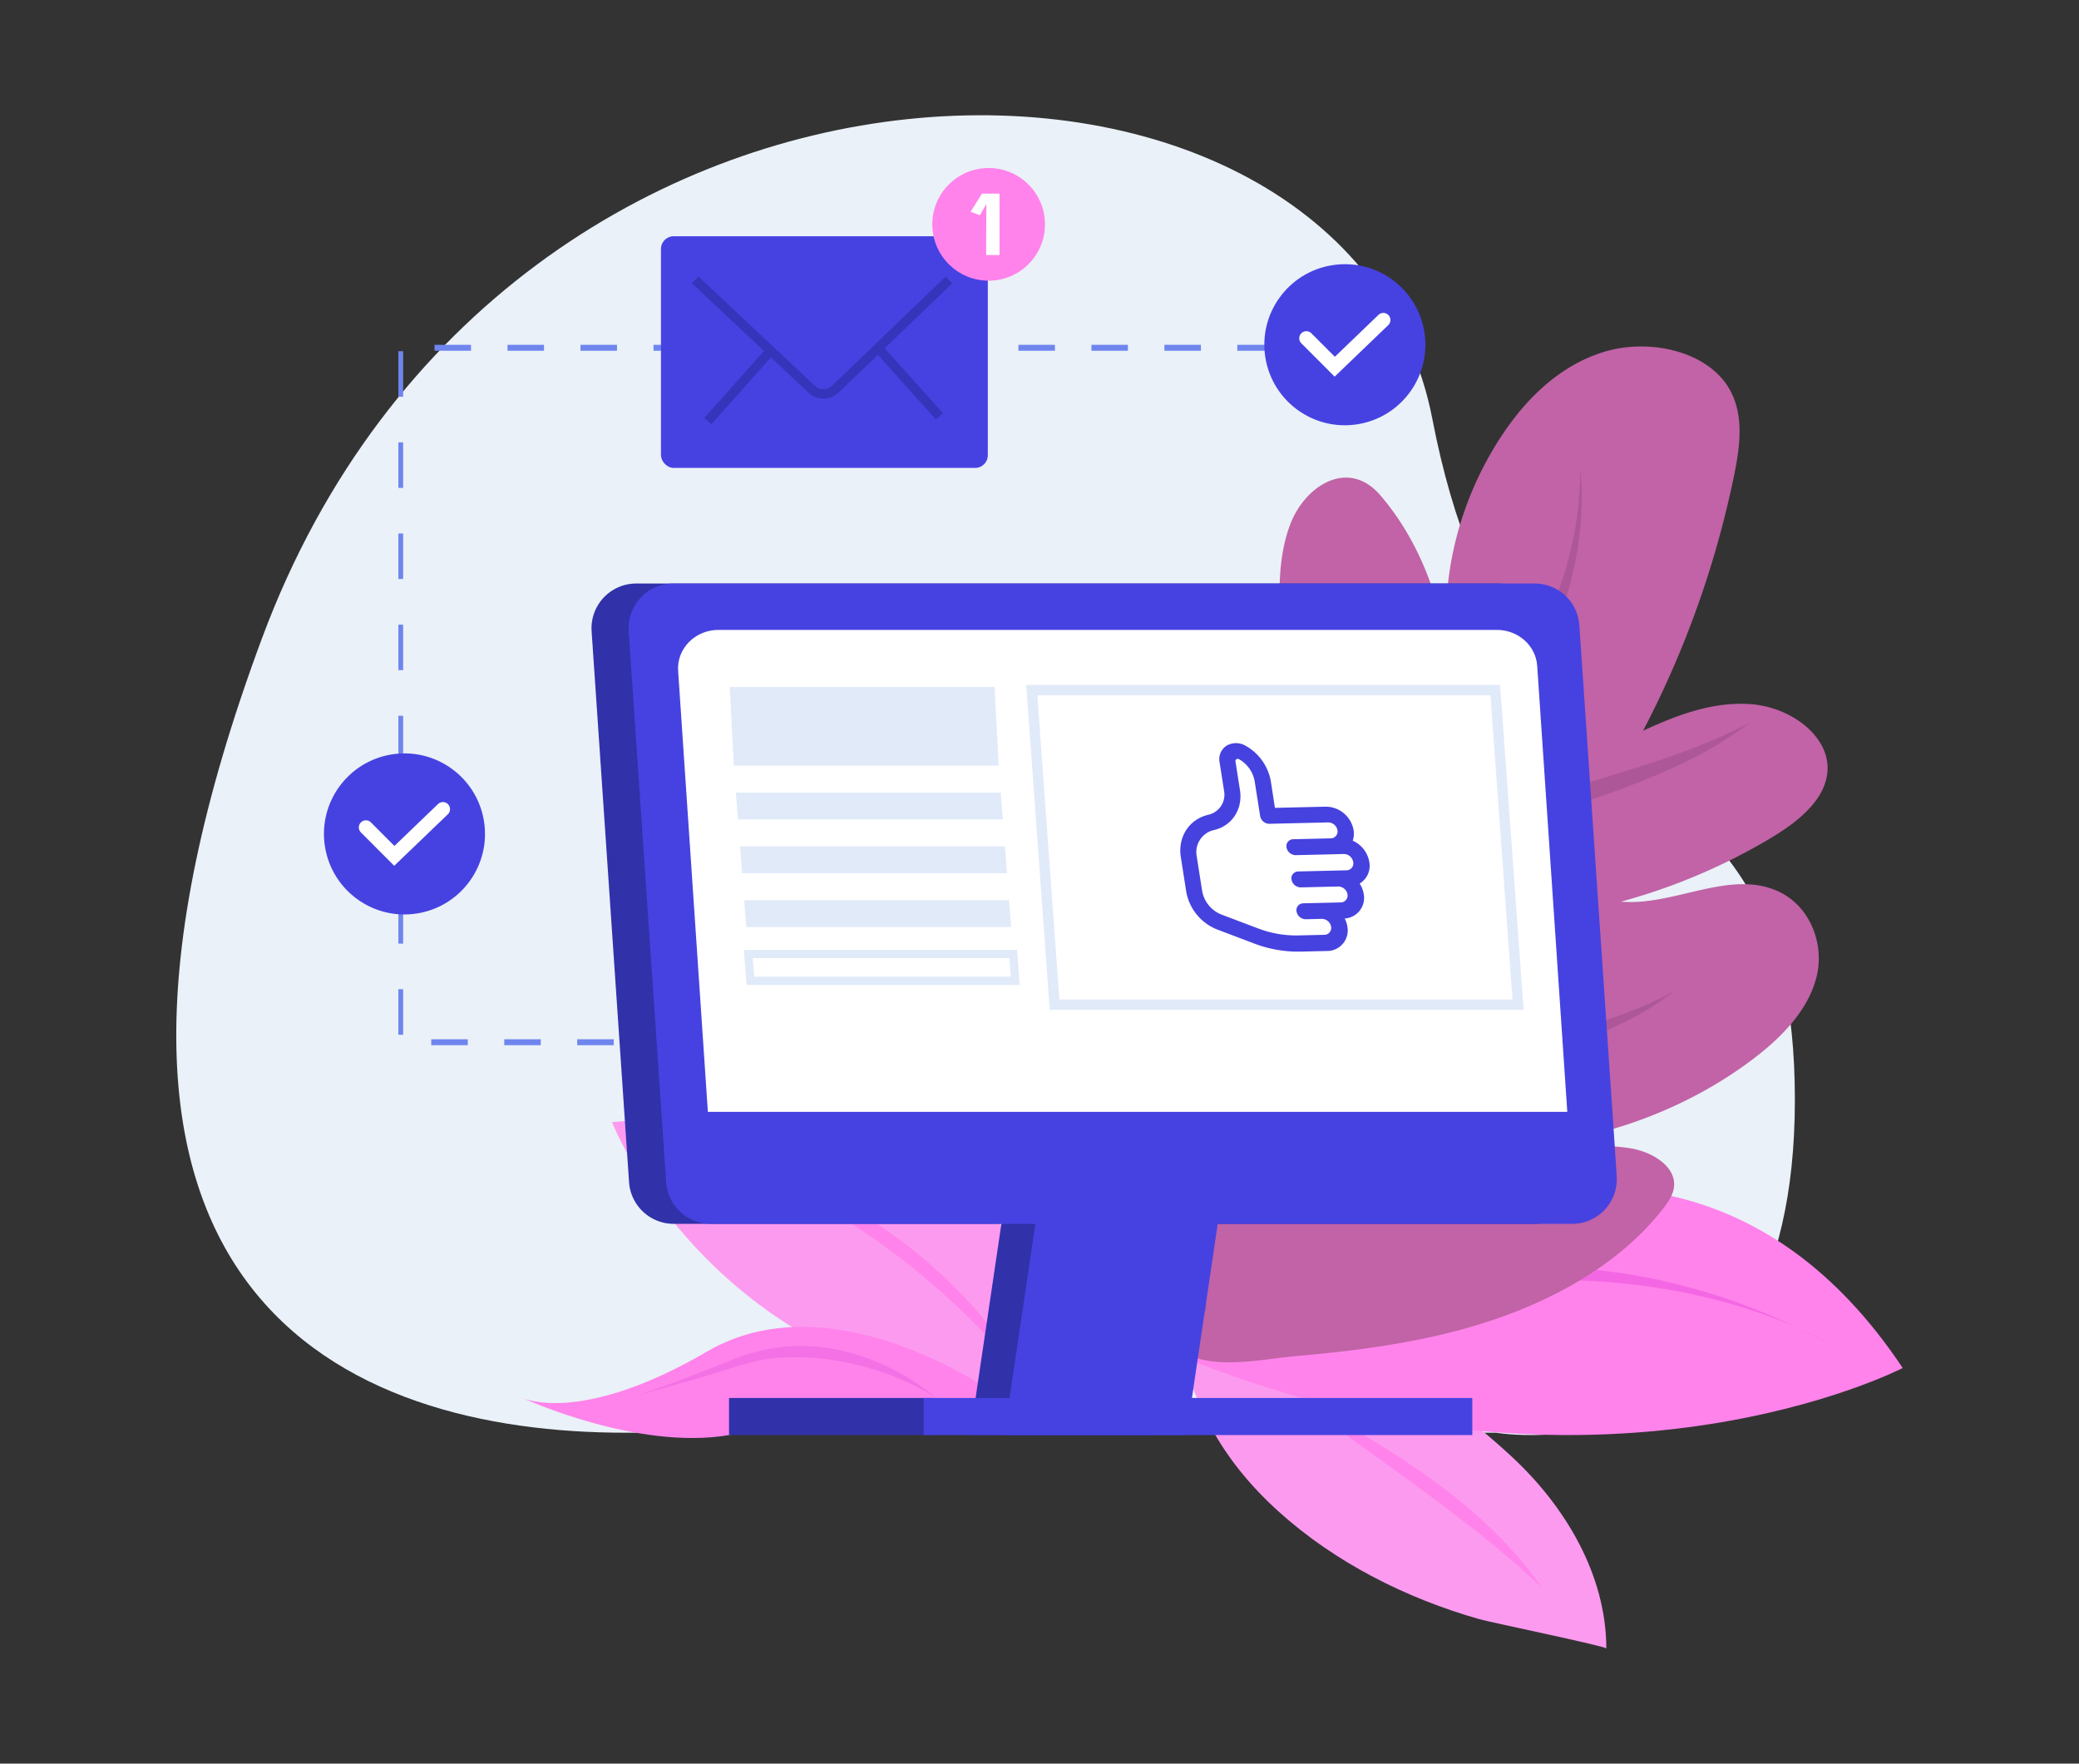 <svg id="Layer_1" data-name="Layer 1" xmlns="http://www.w3.org/2000/svg" viewBox="0 0 1022.22 867.06"><rect x="0" y="0" width="1022.22" height="867.06" fill="#333333" stroke="none"/><defs><style>.cls-1{fill:#eaf1f8;}.cls-2{fill:#fc9af0;}.cls-3{fill:#ff83eb;}.cls-4{fill:#f76fe8;}.cls-5{fill:#f467e4;}.cls-6{fill:#c163a6;}.cls-7{fill:#ad5799;}.cls-8{fill:#6f85ee;}.cls-9{fill:#3131aa;}.cls-10{fill:#4642e1;}.cls-11{fill:#fff;}.cls-12{fill:#e1eaf9;}.cls-13{fill:#4642df;}.cls-14{fill:#3535bc;}.cls-15{fill:#f471e5;}</style></defs><path class="cls-1" d="M307.48,704.38H735.67s146.85,25.53,146.85-163.73S745.23,418.45,704.28,206,249.59-10.62,128.91,313.56,170.82,704.38,307.48,704.38Z"/><path class="cls-2" d="M565.06,686.94s-70.12-151.79-264.13-135.3C300.93,551.64,361.81,709.67,565.06,686.94Z"/><path class="cls-3" d="M490.58,686.12s-80.09-58.31-142.82-21.71-90.85,22.89-90.85,22.89,56.26,26,101.55,18.23,132.12-9.12,132.12-9.12Z"/><path class="cls-2" d="M716.06,558.83c59.55.18,115.08,38.91,144.22,90.86-2.81-5-25.8.59-30,1.78-11,3.06-21.16,8.29-31.59,12.7-21.62,9.14-44.84,15.62-68.33,17.08-17.17,1.07-34.87-1.38-50.06-9.46,23.85,11.65,43.28,26.18,62.67,44.05,26.62,24.55,46.81,58.39,46.84,94.61,0-1.05-56.91-12.84-62.3-14.37-35.94-10.21-70.87-27.74-98.73-52.86-14-12.61-26.22-27.39-34.75-44.26-6.15-12.16-12.36-26-12.34-39.85,0-14.34,11.1-26.52,19.76-37.1C629.89,587.22,669.66,558.7,716.06,558.83Z"/><path class="cls-3" d="M705.76,737.39c-15-11.23-28.93-21-38.89-28.27s-15.94-12.16-15.41-13,7.43,2.59,18.12,8.84A439.29,439.29,0,0,1,710,731.8,266.66,266.66,0,0,1,730.51,749c3,2.85,5.82,5.54,8.33,8.22,1.27,1.32,2.51,2.58,3.65,3.85l3.25,3.65c2.09,2.31,3.84,4.53,5.4,6.45.77,1,1.5,1.85,2.14,2.69L755,776.2c2.06,2.8,3.17,4.37,3.17,4.37s-1.44-1.29-4-3.64l-2.11-2-2.56-2.27c-1.84-1.62-3.88-3.52-6.25-5.49l-3.66-3.14c-1.27-1.09-2.64-2.18-4-3.34-2.75-2.33-5.79-4.7-8.93-7.26C720.29,748.45,713.23,743,705.76,737.39Z"/><path class="cls-4" d="M768,629.41c-8.81-.32-17.22-.11-24.86.35l-5.58.44c-1.81.1-3.56.37-5.25.53s-3.34.33-4.91.55l-4.52.63c-2.89.34-5.47.85-7.77,1.18l-3.21.47c-1,.17-1.88.31-2.7.43-3.25.48-5.14.53-5.28.07s1.48-1.39,4.56-2.69c.77-.33,1.64-.67,2.58-1s2-.68,3.13-1c2.26-.71,4.83-1.56,7.74-2.23l4.55-1.09c1.59-.37,3.26-.64,5-1s3.51-.69,5.37-.9l5.73-.75a183,183,0,0,1,25.71-.93,161.62,161.62,0,0,1,25.51,3.2l5.62,1.31c1.83.4,3.56,1,5.25,1.44s3.31.94,4.85,1.46l4.42,1.55c2.82.94,5.29,2,7.47,2.93,1.08.46,2.1.87,3,1.29l2.49,1.19c3,1.45,4.61,2.27,4.61,2.27s-1.79-.42-5-1.24l-2.65-.69c-1-.24-2-.46-3.18-.72-2.28-.49-4.84-1.16-7.72-1.67l-4.5-.89c-1.56-.3-3.21-.53-4.89-.82s-3.42-.63-5.23-.83l-5.56-.76C785.16,630.53,776.79,629.79,768,629.41Z"/><path class="cls-3" d="M581.64,667.23s222.72-191.42,353.9,5.33C935.54,672.56,785.7,750.18,581.64,667.23Z"/><path class="cls-5" d="M598.17,664.41s139.92-91.17,300.48-4.07C898.65,660.34,783.4,587.76,598.17,664.41Z"/><path class="cls-6" d="M484.27,506.9c-5.26-14.83-6.82-35.63,9.44-41.35,9.08-3.19,19.29.56,27.66,5,28.34,15.11,50.29,39.46,60.72,67.35-40-54.18-48.4-125.78-21.89-186.15,2.54-5.79,5.82-11.91,12-14.71,7-3.16,15.61-1.06,22.64,2.11,35.6,16.05,49.75,54,60.57,88.14-8.75-27.62-16.4-55.68-20.85-84.34-4-26.08-9.8-60-.12-85.28,7.21-18.82,28.47-32.69,44.4-14,19.38,22.71,29.63,51.39,33.45,80.71-4.89-37.56,4.17-76.45,25.43-109.2,11.88-18.3,28.58-35.39,51.06-42.22s51.19-.24,61.77,18.68c7,12.6,5,27.58,2.22,41.43a479.07,479.07,0,0,1-44.89,126.19c16.86-7.82,35.36-14.82,54.25-12.95s37.48,15.75,36.43,32.63c-.89,14.27-14.52,25.07-27.84,33.06A293.58,293.58,0,0,1,797,443.29c25.49,2.18,51.83-15,75.31-5.93,17.55,6.76,25.07,26.65,20.79,43.23s-17.71,30.11-32.38,41c-26,19.35-57.46,32.86-90.66,38.93,10.1,3.39,21.37,2.24,32,4.1s21.83,8.9,21.07,18.48c-.32,4.14-2.87,7.86-5.53,11.26-23.23,29.72-60.51,48.9-99.45,59.4-26,7-52.89,10.49-79.83,12.83-14.82,1.28-32,5.14-46.8,1.93C574.82,664.92,565,650,556,638.33a493.77,493.77,0,0,1-39-59.41A470.9,470.9,0,0,1,484.27,506.9Z"/><path class="cls-7" d="M680.43,438c-10.35,12.74-20.33,25.21-29.49,37.5a432.1,432.1,0,0,0-24.59,36.33c-14.29,23.81-23.73,46.81-28.77,66.73-.64,2.49-1.12,4.94-1.68,7.32s-.94,4.73-1.33,7c-.19,1.14-.38,2.26-.57,3.37-.09.55-.18,1.1-.28,1.65l-.18,1.63q-.37,3.24-.72,6.28c-.14,1-.19,2-.24,3s-.11,1.94-.17,2.89c-.08,1.89-.27,3.71-.28,5.45v5c0,.79,0,1.57,0,2.33s0,1.5,0,2.22c.17,2.88.3,5.44.39,7.66a13.68,13.68,0,0,0,.12,1.61c.05.51.1,1,.14,1.47.08.94.16,1.79.22,2.55.23,3,.19,4.7-.14,4.75s-1-1.49-1.83-4.49c-.21-.76-.45-1.6-.71-2.53l-.38-1.47a15,15,0,0,1-.36-1.6q-.6-3.36-1.31-7.75a20.24,20.24,0,0,1-.27-2.26c-.07-.77-.14-1.57-.21-2.38-.14-1.64-.29-3.35-.44-5.14s-.08-3.66-.13-5.61c0-1,0-2,0-3s0-2,0-3.08c.11-2.09.23-4.26.35-6.49l.09-1.69c.06-.57.13-1.14.19-1.71.13-1.15.27-2.31.4-3.49.28-2.36.52-4.8,1-7.26s.83-5,1.38-7.61c4.3-20.71,13.33-44.64,27.52-69.25a404,404,0,0,1,24.57-37.3c9.18-12.53,19.19-25.15,29.57-37.93S693,407.6,702.61,395.55s18.62-23.83,26.6-35.35a368,368,0,0,0,20.85-33.63,261.75,261.75,0,0,0,14.4-30.93c.93-2.43,1.73-4.83,2.57-7.16s1.53-4.62,2.21-6.85c1.45-4.45,2.43-8.73,3.44-12.73.27-1,.46-2,.64-2.95s.38-1.93.56-2.87c.34-1.88.76-3.68,1-5.42l.69-5c.11-.8.21-1.58.32-2.33s.21-1.5.25-2.22c.22-2.89.42-5.46.6-7.69s.09-4.12.14-5.65c.06-3.06.09-4.67.09-4.67s.12,1.61.34,4.67c.09,1.53.29,3.43.35,5.68s0,4.84,0,7.76c0,.73,0,1.48-.07,2.24s-.09,1.56-.14,2.37c-.1,1.62-.2,3.32-.31,5.1s-.4,3.61-.61,5.53c-.12,1-.23,1.94-.36,2.94s-.23,2-.43,3c-.37,2.05-.74,4.17-1.13,6.37-.1.54-.2,1.1-.3,1.65s-.25,1.11-.38,1.67c-.26,1.12-.53,2.26-.8,3.41-.54,2.3-1,4.69-1.79,7.09s-1.37,4.89-2.17,7.4a242.18,242.18,0,0,1-13,32.15,329.68,329.68,0,0,1-19.82,34.94c-7.72,11.95-16.49,24.09-26,36.37S690.79,425.24,680.43,438Z"/><path class="cls-7" d="M760.12,400.79c-14.38,4.88-27.84,9.9-39.63,15.18l-4.35,2c-1.43.65-2.8,1.35-4.17,2-2.77,1.29-5.34,2.71-7.88,4-1.26.66-2.45,1.37-3.65,2s-2.39,1.3-3.5,2l-3.3,2-1.6,1-1.51,1c-2,1.33-3.95,2.52-5.66,3.8s-3.46,2.38-4.92,3.56l-4.2,3.21q-1.86,1.56-3.44,2.81l-1.49,1.18-1.27,1.08c-.8.66-1.5,1.21-2.09,1.63-1.19.85-2,1.21-2.22,1s0-.91.64-2.13c.35-.62.81-1.35,1.39-2.21l.94-1.37c.36-.48.77-1,1.2-1.49q1.27-1.56,2.91-3.43c1.11-1.22,2.4-2.48,3.76-3.87s3-2.74,4.61-4.23,3.52-2.92,5.46-4.47l1.49-1.16,1.57-1.13,3.26-2.32c1.1-.8,2.3-1.52,3.48-2.3s2.4-1.58,3.67-2.33c2.54-1.5,5.15-3.11,7.94-4.58,1.39-.74,2.79-1.53,4.24-2.26l4.42-2.22a343.15,343.15,0,0,1,40.35-16.24c14.6-4.93,28.62-9,41.24-12.94,6.32-1.95,12.28-3.87,17.84-5.71s10.68-3.69,15.31-5.46c9.27-3.54,16.62-6.77,21.6-9.21,1.27-.58,2.36-1.13,3.31-1.62l2.41-1.23,2-1-1.76,1.31-2.13,1.59c-.85.63-1.83,1.35-3,2.11a184.37,184.37,0,0,1-20.22,12c-4.44,2.31-9.42,4.66-14.83,7.05s-11.29,4.77-17.51,7.13C788.4,391.29,774.53,395.92,760.12,400.79Z"/><path class="cls-7" d="M623.85,427.85a229.82,229.82,0,0,1,6.91,27.31c.73,4.26,1.43,8.3,1.83,12.11.21,1.9.46,3.73.6,5.5s.24,3.48.35,5.1c.25,3.24.23,6.18.23,8.76,0,1.3,0,2.5-.07,3.6s-.15,2.12-.24,3c-.36,3.64-.89,5.65-1.57,5.67s-1.47-1.93-2.29-5.46q-.32-1.32-.63-2.94c-.23-1.07-.48-2.23-.74-3.48-.53-2.5-1-5.35-1.68-8.48-.31-1.56-.63-3.2-1-4.91s-.77-3.48-1.15-5.31c-.74-3.67-1.72-7.56-2.67-11.66-2-8.17-4.5-17.11-7.47-26.39s-6.13-18-9.09-26c-1.55-4-2.94-7.77-4.41-11.28-.72-1.75-1.36-3.48-2.06-5.1s-1.35-3.2-2-4.69c-1.21-3-2.47-5.69-3.5-8.07-.52-1.19-1-2.3-1.45-3.32l-1.28-2.77c-1.54-3.33-2.34-5.21-2.34-5.21s1.34,1.6,3.7,4.55l2,2.47c.7.91,1.42,1.91,2.21,3,1.56,2.17,3.39,4.62,5.19,7.44l2.87,4.41c1,1.54,1.92,3.19,2.92,4.88,2,3.37,4,7.07,6,11A196,196,0,0,1,623.85,427.85Z"/><path class="cls-7" d="M715.84,529.59c-7.7,2-15.16,4.09-22.29,6.25s-13.87,4.48-20.22,6.84l-4.66,1.81c-1.54.59-3,1.26-4.48,1.87-3,1.19-5.72,2.54-8.44,3.78-1.37.61-2.63,1.31-3.92,2s-2.55,1.25-3.74,1.92l-3.51,2-1.71.95c-.55.32-1.08.67-1.61,1-2.1,1.33-4.21,2.51-6,3.81l-2.71,1.84-1.29.88-1.19.9c-1.57,1.2-3.07,2.27-4.41,3.31s-2.48,2.05-3.57,2.92c-.55.44-1.08.84-1.56,1.24l-1.3,1.13c-.82.7-1.54,1.28-2.15,1.73-1.21.9-2,1.3-2.27,1.12s0-.93.69-2.21c.36-.64.84-1.41,1.44-2.3.31-.45.63-.93,1-1.44s.8-1,1.25-1.54q1.37-1.63,3.07-3.58c1.19-1.26,2.56-2.56,4-4,.36-.36.74-.72,1.12-1.08s.8-.7,1.22-1.06c.84-.7,1.7-1.43,2.59-2.19,1.75-1.54,3.8-2.95,5.88-4.52.53-.38,1-.78,1.6-1.16l1.7-1.12,3.52-2.31c1.2-.78,2.49-1.48,3.77-2.25s2.59-1.55,4-2.26c2.76-1.44,5.58-3,8.6-4.37,1.51-.69,3-1.46,4.59-2.12l4.78-2.06c6.49-2.66,13.42-5.25,20.71-7.57s14.91-4.52,22.74-6.56c15.65-4,30.6-7.29,44-10.58,6.72-1.63,13-3.3,18.94-4.95,2.93-.85,5.77-1.67,8.48-2.51l4-1.27,1.92-.61,1.85-.65c2.44-.87,4.8-1.63,6.95-2.5s4.26-1.58,6.13-2.41,3.67-1.52,5.28-2.23l4.36-2,1.86-.87,1.59-.83,2.51-1.28,2.08-1.06-1.84,1.37-2.23,1.65-1.44,1.05c-.52.37-1.09.73-1.69,1.13l-4,2.63c-1.5.92-3.16,1.88-4.94,2.93s-3.76,2.05-5.83,3.17-4.34,2.16-6.71,3.31l-1.8.85-1.88.82-3.87,1.68c-2.66,1.12-5.45,2.21-8.35,3.33-5.83,2.18-12.12,4.35-18.81,6.41C746.19,521.8,731.3,525.6,715.84,529.59Z"/><path class="cls-3" d="M507.24,682.58s-46.78-95.34-167.63-117.31C339.61,565.27,432.1,586.54,507.24,682.58Z"/><g id="Dotted_line" data-name="Dotted line"><path class="cls-8" d="M301.77,513.86H283.82v-2.92h17.95Zm-35.89,0H247.94v-2.92h17.94Zm-35.89,0H212.05v-2.92H230Zm-31.77-5.13h-2.34V486.32h2.34Zm0-44.81h-2.34V441.51h2.34Zm0-44.81h-2.34V396.7h2.34Zm0-44.81h-2.34V351.89h2.34Zm0-44.81h-2.34v-22.4h2.34Zm0-44.81h-2.34v-22.4h2.34Zm0-44.81h-2.34v-22.4h2.34Zm0-44.81h-2.34v-22.4h2.34Zm499.91-22.62H680.19v-2.92h17.94Zm-35.88,0h-18v-2.92h18Zm-35.89,0h-18v-2.92h18Zm-35.89,0H572.53v-2.92h17.94Zm-35.89,0H536.64v-2.92h17.94Zm-35.89,0H500.75v-2.92h17.94Zm-35.88,0H464.86v-2.92h17.95Zm-35.89,0H429v-2.92h17.94Zm-35.89,0H393.09v-2.92H411Zm-35.89,0H357.2v-2.92h17.94Zm-35.88,0H321.31v-2.92h17.95Zm-35.89,0H285.42v-2.92h17.95Zm-35.89,0H249.54v-2.92h17.94Zm-35.89,0H213.65v-2.92h17.94Z"/></g><g id="Computer"><polygon class="cls-9" points="495.22 582.44 476.99 705.53 566.64 705.53 584.88 582.44 495.22 582.44"/><path class="cls-9" d="M290.89,310.36,309.3,581.2a22,22,0,0,0,21.93,20.49H754.79a22,22,0,0,0,21.93-23.47L758.31,307.38a22,22,0,0,0-21.93-20.5H312.82A22,22,0,0,0,290.89,310.36Z"/><polygon class="cls-10" points="511.94 582.44 493.7 705.53 583.36 705.53 601.6 582.44 511.94 582.44"/><path class="cls-10" d="M773,601.7H349.46a22,22,0,0,1-21.92-20.5l-2.24-33L309.12,310.36a22,22,0,0,1,21.94-23.48H754.62a22,22,0,0,1,21.92,20.5l16.39,240.87,2,30A22,22,0,0,1,773,601.7Z"/><path class="cls-11" d="M348.05,546.62,333.43,329.87c-.77-10.93,8.32-20.19,19.83-20.19H736c10.45,0,19.12,7.7,19.82,17.63l14.8,219.31Z"/><rect class="cls-9" x="358.46" y="687.3" width="101.05" height="18.23"/><rect class="cls-10" x="454.19" y="687.3" width="269.73" height="18.23"/><path class="cls-12" d="M749.13,496.46h-233L504.58,336.74h233Zm-228.25-5.09H743.67L732.84,341.82H510.05Z"/><polygon class="cls-12" points="358.78 337.75 360.82 376.43 491.04 376.43 489.01 337.75 358.78 337.75"/><polygon class="cls-12" points="361.83 389.64 362.85 402.86 493.07 402.86 492.06 389.64 361.83 389.64"/><polygon class="cls-12" points="363.87 416.09 364.89 429.32 495.11 429.32 494.09 416.09 363.87 416.09"/><polygon class="cls-12" points="365.9 442.54 366.92 455.77 497.14 455.77 496.13 442.54 365.9 442.54"/><path class="cls-12" d="M501.38,484.25H367.07L365.74,467H500.05Zm-130.54-4.07H497l-.7-9.15H370.14Z"/><path class="cls-13" d="M673.25,423.67a14,14,0,0,0-8.12-10.35,11.09,11.09,0,0,0,.4-5.23,13.94,13.94,0,0,0-13.67-11.5l-25,.59-2-13.05a24.91,24.91,0,0,0-12.2-17.36,9.31,9.31,0,0,0-9.46-.23,7.87,7.87,0,0,0-3.56,8.14l2.21,14.1a10.11,10.11,0,0,1-7.69,11.78c-9.41,2.16-15.12,10.9-13.57,20.78l2.66,17a24.65,24.65,0,0,0,15.64,18.8l17.73,6.71a60.6,60.6,0,0,0,23,4l12.86-.3a10.13,10.13,0,0,0,10-12.06,12.63,12.63,0,0,0-1.3-3.93,10.12,10.12,0,0,0,9.35-12,13.12,13.12,0,0,0-2-5.17A10.19,10.19,0,0,0,673.25,423.67ZM662,427.88l-23.65.56a3.37,3.37,0,0,0-3.32,4,4.65,4.65,0,0,0,4.56,3.83l18.39-.43a4.65,4.65,0,0,1,4.56,3.83,3.38,3.38,0,0,1-3.33,4l-18.39.43a3.38,3.38,0,0,0-3.33,4,4.65,4.65,0,0,0,4.56,3.84l7.88-.19a4.66,4.66,0,0,1,4.56,3.84,3.38,3.38,0,0,1-3.32,4l-12.87.3a52.27,52.27,0,0,1-19.76-3.46l-17.73-6.71a15.36,15.36,0,0,1-9.73-11.7l-2.66-17a11.11,11.11,0,0,1,8.44-12.93c8.89-2,14.29-10.29,12.82-19.63l-2.21-14.09a1.05,1.05,0,0,1,.49-1.12,1.21,1.21,0,0,1,.58-.17,1.27,1.27,0,0,1,.72.2,15.61,15.61,0,0,1,7.66,10.9l2.67,17a4.64,4.64,0,0,0,4.56,3.83l28.9-.68a4.66,4.66,0,0,1,4.56,3.83,3.38,3.38,0,0,1-3.33,4l-18.39.44a3.38,3.38,0,0,0-3.33,4,4.64,4.64,0,0,0,4.56,3.83l23.65-.56a4.66,4.66,0,0,1,4.56,3.84A3.38,3.38,0,0,1,662,427.88Z"/></g><g id="Checklist"><circle class="cls-10" cx="661.25" cy="169.52" r="39.59" transform="translate(-18.64 108.34) rotate(-9.24)"/><path class="cls-11" d="M656.22,185.18l-16.37-16.4a3.49,3.49,0,0,1,0-4.93h0a3.48,3.48,0,0,1,4.93,0l11.55,11.56,21.43-20.59a3.48,3.48,0,0,1,4.93.1h0a3.47,3.47,0,0,1-.1,4.92Z"/></g><g id="Checklist-2" data-name="Checklist"><circle class="cls-10" cx="198.85" cy="410" r="39.59" transform="translate(-63.23 37.24) rotate(-9.24)"/><path class="cls-11" d="M193.83,425.66l-16.37-16.4a3.48,3.48,0,0,1,0-4.93h0a3.49,3.49,0,0,1,4.93,0l11.54,11.57,21.44-20.6a3.49,3.49,0,0,1,4.93.1h0a3.49,3.49,0,0,1-.1,4.93Z"/></g><g id="Message"><rect class="cls-10" x="324.99" y="116.15" width="160.71" height="113.9" rx="6.24"/><path class="cls-14" d="M404.89,196a10.79,10.79,0,0,1-7.4-2.92l-57.33-53.79,3.21-3.42,57.32,53.79a6.12,6.12,0,0,0,8.44-.05L465,135.91l3.24,3.38L412.38,193A10.74,10.74,0,0,1,404.89,196Z"/><rect class="cls-14" x="340.23" y="187.37" width="46.38" height="4.68" transform="translate(-19.87 335.15) rotate(-48.34)"/><rect class="cls-14" x="444.51" y="165.32" width="4.68" height="45.14" transform="translate(-11.33 346.17) rotate(-41.86)"/><circle class="cls-3" cx="486.1" cy="110.3" r="27.7"/><path class="cls-11" d="M491.45,95.2h-8.64l-5.59,8.93,4.59,1.67c.27-.54,2.71-4.65,3-5.21H485c-.05.65-.13,24.8-.13,24.8h6.59Z"/></g><path class="cls-15" d="M460.31,687.3s-44.78-41-99.36-19.15c-43.07,17.26-51.88,19.15-51.88,19.15,13-3.62,26-7.28,39-11.1,11.54-3.39,23.46-8.09,35.68-8.75C419.72,665.5,448.34,679.43,460.31,687.3Z"/></svg>